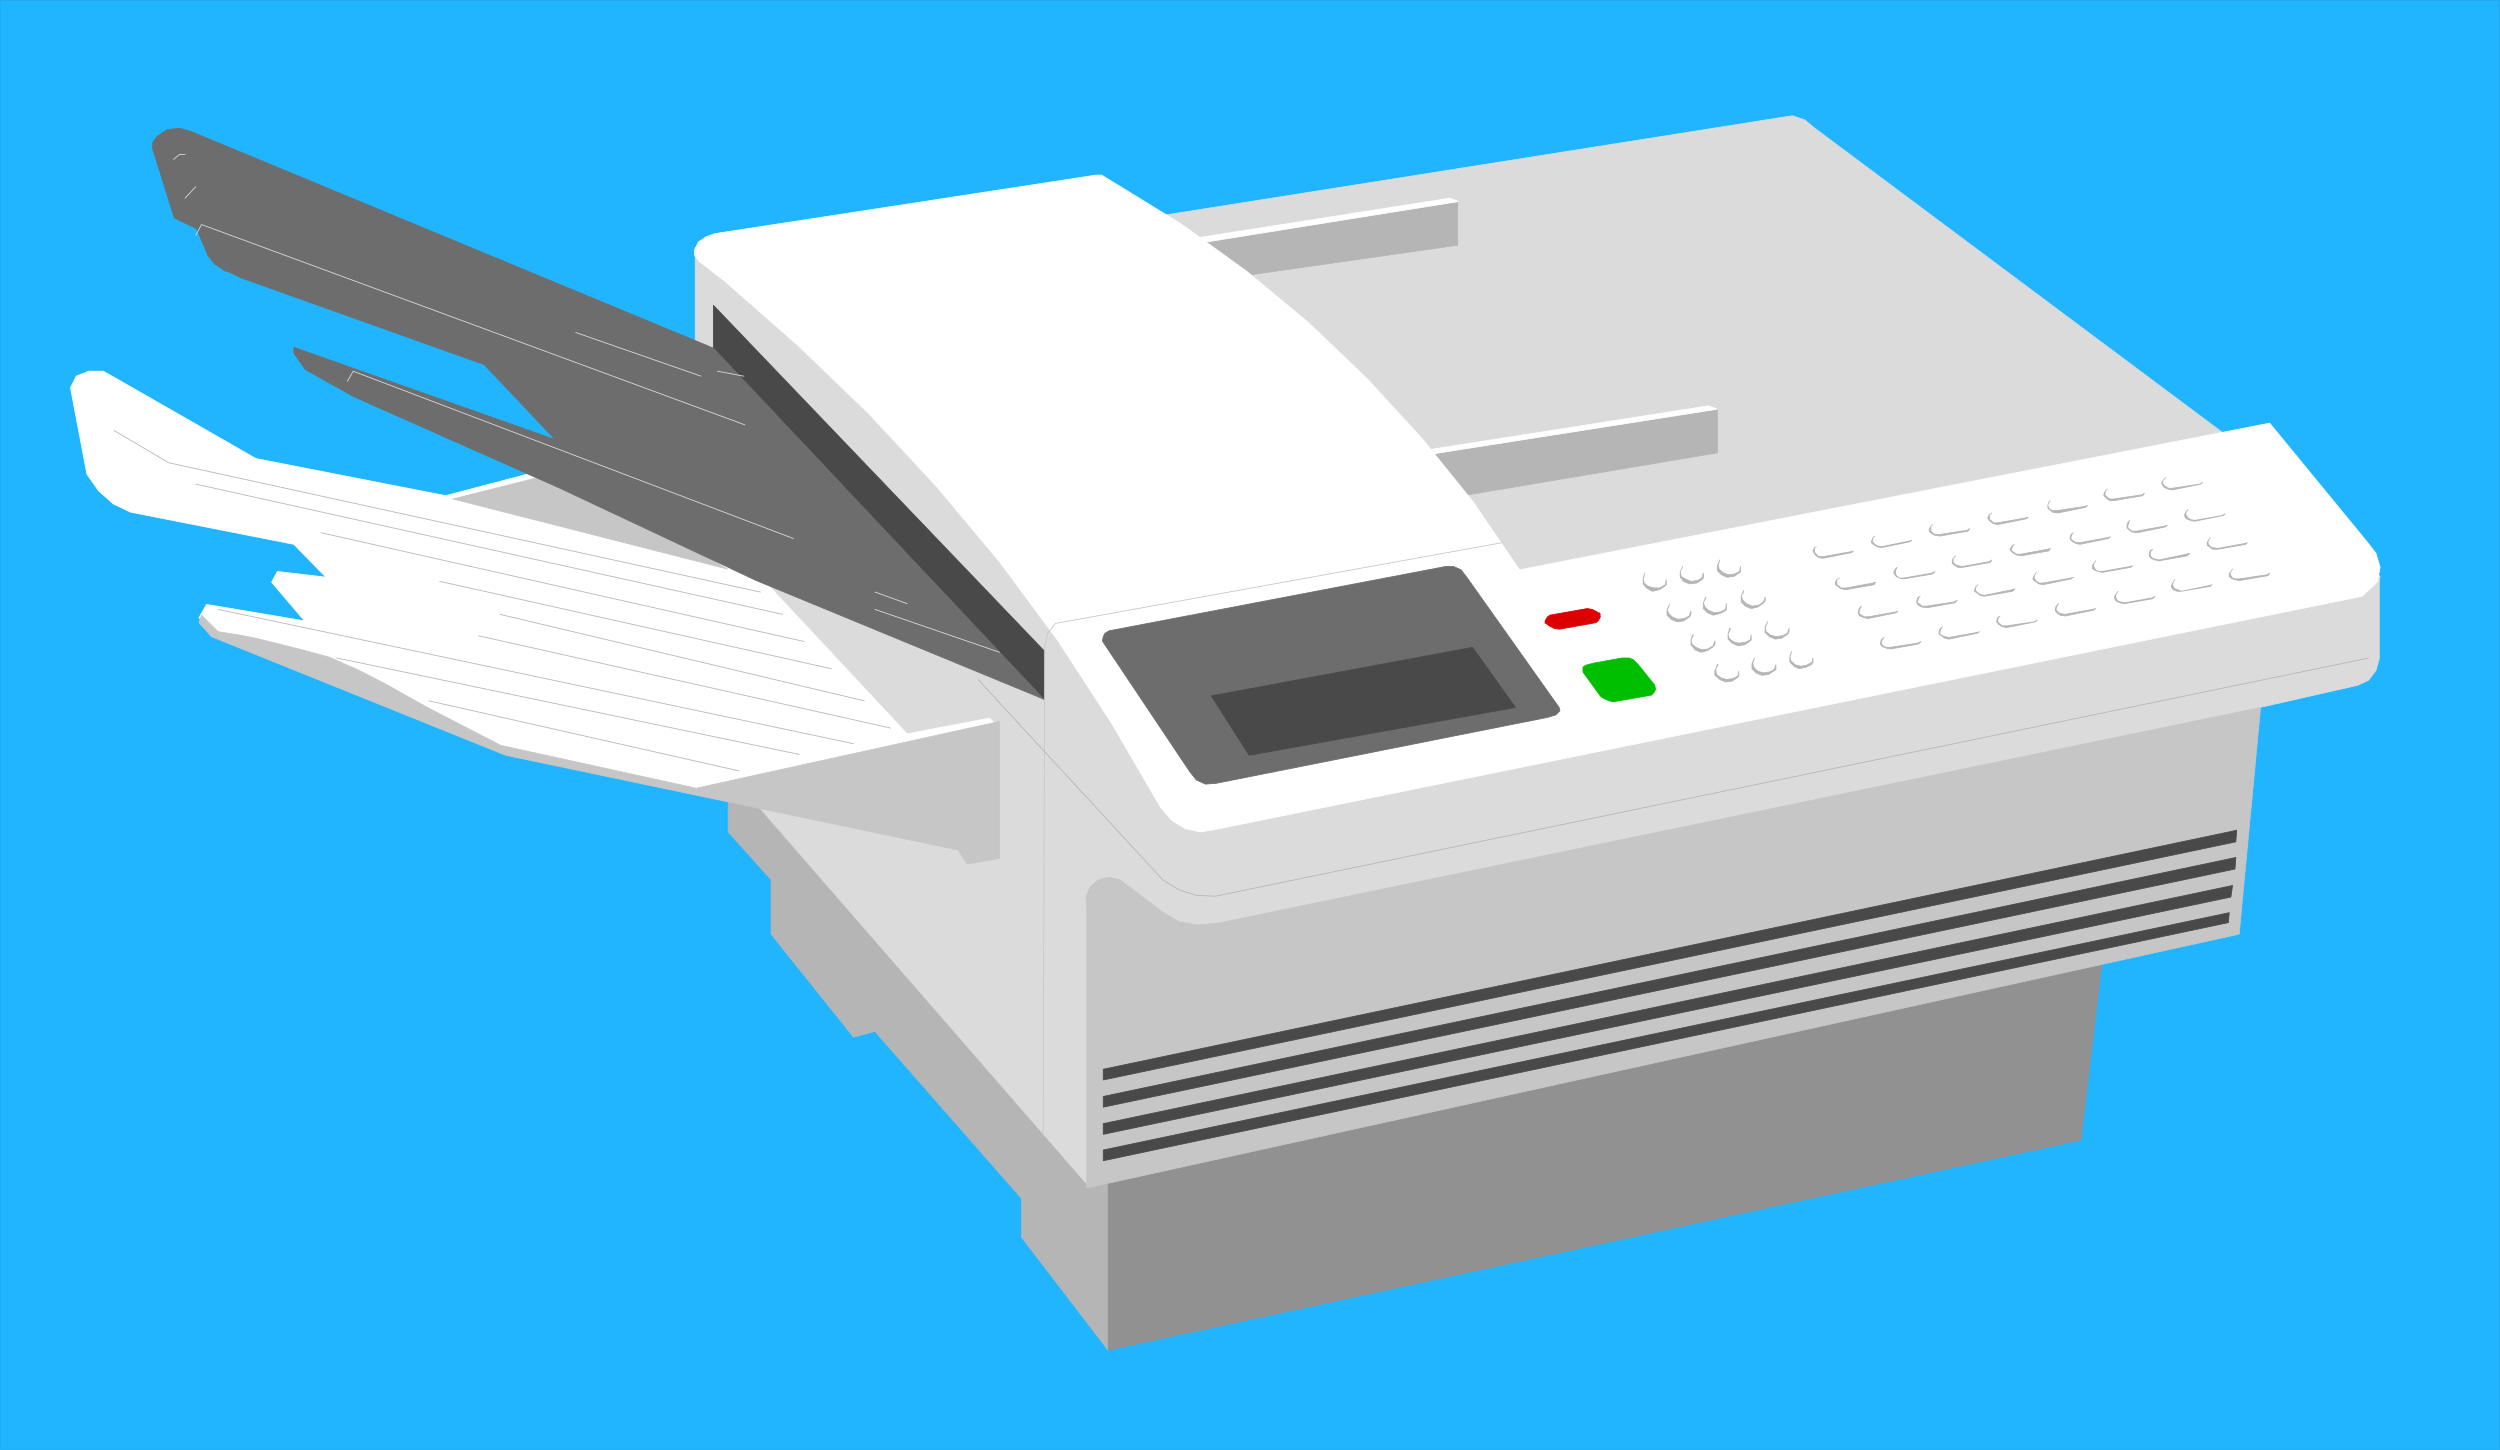 <?xml version="1.0" encoding="UTF-8" standalone="no"?>
<svg
   version="1.0"
   width="129.681mm"
   height="75.234mm"
   id="svg147"
   sodipodi:docname="Copier 05.wmf"
   xmlns:inkscape="http://www.inkscape.org/namespaces/inkscape"
   xmlns:sodipodi="http://sodipodi.sourceforge.net/DTD/sodipodi-0.dtd"
   xmlns="http://www.w3.org/2000/svg"
   xmlns:svg="http://www.w3.org/2000/svg">
  <rect width="100%" height="100%" fill="#333333" stroke="none"/>
  <sodipodi:namedview
     id="namedview147"
     pagecolor="#ffffff"
     bordercolor="#000000"
     borderopacity="0.25"
     inkscape:showpageshadow="2"
     inkscape:pageopacity="0.0"
     inkscape:pagecheckerboard="0"
     inkscape:deskcolor="#d1d1d1"
     inkscape:document-units="mm" />
  <defs
     id="defs1">
    <pattern
       id="WMFhbasepattern"
       patternUnits="userSpaceOnUse"
       width="6"
       height="6"
       x="0"
       y="0" />
  </defs>
  <path
     style="fill:#21b5ff;fill-opacity:1;fill-rule:evenodd;stroke:none"
     d="M 0.081,284.269 V 0.081 H 490.051 V 284.269 H 0.081 Z"
     id="path1" />
  <path
     style="fill:none;stroke:#21b5ff;stroke-width:0.162px;stroke-linecap:round;stroke-linejoin:round;stroke-miterlimit:4;stroke-dasharray:none;stroke-opacity:1"
     d="M 0.081,284.269 V 0.081 H 490.051 V 284.269 H 0.081 v 0"
     id="path2" />
  <path
     style="fill:#b5b5b5;fill-opacity:1;fill-rule:evenodd;stroke:none"
     d="m 217.271,230.954 v 33.767 l -16.968,-22.134 v -7.593 l -28.765,-32.797 -4.202,1.131 -16.16,-20.195 v -10.663 l -8.403,-9.371 V 150.334 l 74.498,80.62 z"
     id="path3" />
  <path
     style="fill:none;stroke:#b5b5b5;stroke-width:0.162px;stroke-linecap:round;stroke-linejoin:round;stroke-miterlimit:4;stroke-dasharray:none;stroke-opacity:1"
     d="m 217.271,230.954 v 33.767 l -16.968,-22.134 v -7.593 l -28.765,-32.797 -4.202,1.131 -16.16,-20.195 v -10.663 l -8.403,-9.371 V 150.334 l 74.498,80.62 v 0"
     id="path4" />
  <path
     style="fill:#dbdbdb;fill-opacity:1;fill-rule:evenodd;stroke:none"
     d="M 136.309,48.55 V 143.871 l 76.598,88.052 230.118,-93.222 19.23,-4.362 2.101,-0.969 1.454,-1.939 0.646,-2.262 v -15.025 l 0.162,-1.131 L 436.724,85.547 355.762,25.123 l -1.939,-1.616 -2.424,-0.808 -2.101,0.323 -120.392,19.064 z"
     id="path5" />
  <path
     style="fill:none;stroke:#dbdbdb;stroke-width:0.162px;stroke-linecap:round;stroke-linejoin:round;stroke-miterlimit:4;stroke-dasharray:none;stroke-opacity:1"
     d="M 136.309,48.55 V 143.871 l 76.598,88.052 230.118,-93.222 19.23,-4.362 2.101,-0.969 1.454,-1.939 0.646,-2.262 v -15.025 l 0.162,-1.131 L 436.724,85.547 355.762,25.123 l -1.939,-1.616 -2.424,-0.808 -2.101,0.323 -120.392,19.064 -92.597,6.463 v 0"
     id="path6" />
  <path
     style="fill:#b5b5b5;fill-opacity:1;fill-rule:evenodd;stroke:none"
     d="m 234.239,47.257 51.55,-7.593 v 8.401 l -41.854,5.978 -9.534,-6.786 v 0 z"
     id="path7" />
  <path
     style="fill:none;stroke:#b5b5b5;stroke-width:0.162px;stroke-linecap:round;stroke-linejoin:round;stroke-miterlimit:4;stroke-dasharray:none;stroke-opacity:1"
     d="m 234.239,47.257 51.55,-7.593 v 8.401 l -41.854,5.978 -9.534,-6.786 v 0"
     id="path8" />
  <path
     style="fill:#b5b5b5;fill-opacity:1;fill-rule:evenodd;stroke:none"
     d="m 280.133,89.102 56.56,-8.886 v 8.563 l -49.934,8.401 -6.464,-7.917 v 0 z"
     id="path9" />
  <path
     style="fill:none;stroke:#b5b5b5;stroke-width:0.162px;stroke-linecap:round;stroke-linejoin:round;stroke-miterlimit:4;stroke-dasharray:none;stroke-opacity:1"
     d="m 280.133,89.102 56.56,-8.886 v 8.563 l -49.934,8.401 -6.464,-7.917 v 0"
     id="path10" />
  <path
     style="fill:#ffffff;fill-opacity:1;fill-rule:evenodd;stroke:none"
     d="m 280.133,89.102 56.56,-8.886 -1.778,-0.646 -55.59,8.724 0.97,0.969 v 0 z"
     id="path11" />
  <path
     style="fill:none;stroke:#ffffff;stroke-width:0.162px;stroke-linecap:round;stroke-linejoin:round;stroke-miterlimit:4;stroke-dasharray:none;stroke-opacity:1"
     d="m 280.133,89.102 56.56,-8.886 -1.778,-0.646 -55.59,8.724 0.97,0.969 v 0"
     id="path12" />
  <path
     style="fill:#ffffff;fill-opacity:1;fill-rule:evenodd;stroke:none"
     d="m 229.553,48.55 56.398,-9.048 -1.778,-0.646 -55.429,8.724 0.808,0.969 z"
     id="path13" />
  <path
     style="fill:none;stroke:#ffffff;stroke-width:0.162px;stroke-linecap:round;stroke-linejoin:round;stroke-miterlimit:4;stroke-dasharray:none;stroke-opacity:1"
     d="m 229.553,48.55 56.398,-9.048 -1.778,-0.646 -55.429,8.724 0.808,0.969 v 0"
     id="path14" />
  <path
     style="fill:#919191;fill-opacity:1;fill-rule:evenodd;stroke:none"
     d="m 217.271,230.954 194.889,-42.653 -4.202,35.221 -190.688,41.198 v -33.767 z"
     id="path15" />
  <path
     style="fill:none;stroke:#919191;stroke-width:0.162px;stroke-linecap:round;stroke-linejoin:round;stroke-miterlimit:4;stroke-dasharray:none;stroke-opacity:1"
     d="m 217.271,230.954 194.889,-42.653 -4.202,35.221 -190.688,41.198 v -33.767 0"
     id="path16" />
  <path
     style="fill:#c6c6c6;fill-opacity:1;fill-rule:evenodd;stroke:none"
     d="m 238.602,181.031 -3.878,0.323 -3.555,-0.646 -3.07,-1.777 -8.565,-6.463 -2.101,-0.485 -2.101,0.485 -1.616,1.454 -0.808,1.939 0.162,1.939 v 55.093 l 225.917,-49.761 4.202,-44.43 z"
     id="path17" />
  <path
     style="fill:none;stroke:#c6c6c6;stroke-width:0.162px;stroke-linecap:round;stroke-linejoin:round;stroke-miterlimit:4;stroke-dasharray:none;stroke-opacity:1"
     d="m 238.602,181.031 -3.878,0.323 -3.555,-0.646 -3.07,-1.777 -8.565,-6.463 -2.101,-0.485 -2.101,0.485 -1.616,1.454 -0.808,1.939 0.162,1.939 v 55.093 l 225.917,-49.761 4.202,-44.43 -204.585,42.329 v 0"
     id="path18" />
  <path
     style="fill:#494949;fill-opacity:1;fill-rule:evenodd;stroke:none"
     d="m 216.301,211.728 v -2.1 l 222.2,-46.853 -0.162,2.262 z"
     id="path19" />
  <path
     style="fill:none;stroke:#494949;stroke-width:0.162px;stroke-linecap:round;stroke-linejoin:round;stroke-miterlimit:4;stroke-dasharray:none;stroke-opacity:1"
     d="m 216.301,211.728 v -2.1 l 222.2,-46.853 -0.162,2.262 -222.038,46.692 v 0"
     id="path20" />
  <path
     style="fill:#494949;fill-opacity:1;fill-rule:evenodd;stroke:none"
     d="m 216.301,216.898 v -1.939 l 222.038,-46.853 -0.162,2.262 -221.877,46.692 v 0 z"
     id="path21" />
  <path
     style="fill:none;stroke:#494949;stroke-width:0.162px;stroke-linecap:round;stroke-linejoin:round;stroke-miterlimit:4;stroke-dasharray:none;stroke-opacity:1"
     d="m 216.301,216.898 v -1.939 l 222.038,-46.853 -0.162,2.262 -221.877,46.692 v 0"
     id="path22" />
  <path
     style="fill:#494949;fill-opacity:1;fill-rule:evenodd;stroke:none"
     d="m 216.301,222.391 v -2.1 l 221.392,-46.692 -0.323,2.262 z"
     id="path23" />
  <path
     style="fill:none;stroke:#494949;stroke-width:0.162px;stroke-linecap:round;stroke-linejoin:round;stroke-miterlimit:4;stroke-dasharray:none;stroke-opacity:1"
     d="m 216.301,222.391 v -2.1 l 221.392,-46.692 -0.323,2.262 -221.069,46.53 v 0"
     id="path24" />
  <path
     style="fill:#494949;fill-opacity:1;fill-rule:evenodd;stroke:none"
     d="m 216.301,227.561 v -2.1 l 220.745,-46.53 -0.162,1.939 z"
     id="path25" />
  <path
     style="fill:none;stroke:#494949;stroke-width:0.162px;stroke-linecap:round;stroke-linejoin:round;stroke-miterlimit:4;stroke-dasharray:none;stroke-opacity:1"
     d="m 216.301,227.561 v -2.1 l 220.745,-46.53 -0.162,1.939 -220.584,46.692 v 0"
     id="path26" />
  <path
     style="fill:#ffffff;fill-opacity:1;fill-rule:evenodd;stroke:none"
     d="M 103.343,92.979 87.345,97.18 50.177,89.91 20.281,72.784 H 17.372 l -2.424,0.969 -1.131,2.262 3.232,16.964 2.262,3.231 2.909,2.585 3.394,1.616 31.997,6.301 6.302,6.463 -9.534,-1.131 -1.131,2.1 6.464,7.593 -19.23,-3.231 -1.454,2.585 3.878,3.716 55.267,21.973 37.006,7.755 h 2.262 l 57.53,-12.763 -0.97,-0.969 -16.16,3.07 -29.734,-31.828 z"
     id="path27" />
  <path
     style="fill:none;stroke:#ffffff;stroke-width:0.162px;stroke-linecap:round;stroke-linejoin:round;stroke-miterlimit:4;stroke-dasharray:none;stroke-opacity:1"
     d="M 103.343,92.979 87.345,97.18 50.177,89.91 20.281,72.784 H 17.372 l -2.424,0.969 -1.131,2.262 3.232,16.964 2.262,3.231 2.909,2.585 3.394,1.616 31.997,6.301 6.302,6.463 -9.534,-1.131 -1.131,2.1 6.464,7.593 -19.23,-3.231 -1.454,2.585 3.878,3.716 55.267,21.973 37.006,7.755 h 2.262 l 57.53,-12.763 -0.97,-0.969 -16.16,3.07 -29.734,-31.828 -44.763,-19.064 v 0"
     id="path28" />
  <path
     style="fill:#494949;fill-opacity:1;fill-rule:evenodd;stroke:none"
     d="m 204.666,137.086 v -9.532 L 139.865,59.859 v 8.401 l 64.802,68.826 z"
     id="path29" />
  <path
     style="fill:none;stroke:#494949;stroke-width:0.162px;stroke-linecap:round;stroke-linejoin:round;stroke-miterlimit:4;stroke-dasharray:none;stroke-opacity:1"
     d="m 204.666,137.086 v -9.532 L 139.865,59.859 v 8.401 l 64.802,68.826 v 0"
     id="path30" />
  <path
     style="fill:#c6c6c6;fill-opacity:1;fill-rule:evenodd;stroke:none"
     d="M 108.676,92.818 88.799,97.826 142.612,111.559 108.676,92.818 Z"
     id="path31" />
  <path
     style="fill:none;stroke:#c6c6c6;stroke-width:0.162px;stroke-linecap:round;stroke-linejoin:round;stroke-miterlimit:4;stroke-dasharray:none;stroke-opacity:1"
     d="m 108.676,92.818 -19.877,5.008 53.813,13.733 -33.936,-18.741 v 0"
     id="path32" />
  <path
     style="fill:#c6c6c6;fill-opacity:1;fill-rule:evenodd;stroke:none"
     d="m 41.45,124.807 57.691,23.265 88.718,18.58 1.778,2.747 6.302,-1.131 v -26.819 l -59.469,13.087 -38.299,-8.401 -14.382,-7.432 -7.757,-4.362 -4.04,-2.1 -1.939,-0.969 -5.494,-2.423 -5.333,-1.454 -9.05,-2.262 -3.394,-0.646 -4.04,-0.646 -3.232,-3.231 -0.485,1.454 z"
     id="path33" />
  <path
     style="fill:none;stroke:#c6c6c6;stroke-width:0.162px;stroke-linecap:round;stroke-linejoin:round;stroke-miterlimit:4;stroke-dasharray:none;stroke-opacity:1"
     d="m 41.45,124.807 57.691,23.265 88.718,18.58 1.778,2.747 6.302,-1.131 v -26.819 l -59.469,13.087 -38.299,-8.401 -14.382,-7.432 -7.757,-4.362 -4.04,-2.1 -1.939,-0.969 -5.494,-2.423 -5.333,-1.454 -9.05,-2.262 -3.394,-0.646 -4.04,-0.646 -3.232,-3.231 -0.485,1.454 2.424,2.747 v 0"
     id="path34" />
  <path
     style="fill:#6d6d6d;fill-opacity:1;fill-rule:evenodd;stroke:none"
     d="M 46.945,54.366 94.94,71.491 108.837,86.194 57.61,68.099 v 1.131 l 2.262,3.231 9.534,5.332 40.4,17.933 38.461,18.095 56.398,23.265 L 139.865,68.26 37.41,25.769 35.148,25.123 l -2.424,0.323 -1.939,1.293 -0.808,1.131 -0.162,0.969 4.363,13.894 4.363,2.1 2.262,5.332 1.293,1.616 1.939,1.292 0.97,0.323 2.101,0.969 v 0 z"
     id="path35" />
  <path
     style="fill:none;stroke:#6d6d6d;stroke-width:0.162px;stroke-linecap:round;stroke-linejoin:round;stroke-miterlimit:4;stroke-dasharray:none;stroke-opacity:1"
     d="M 46.945,54.366 94.94,71.491 108.837,86.194 57.61,68.099 v 1.131 l 2.262,3.231 9.534,5.332 40.4,17.933 38.461,18.095 56.398,23.265 L 139.865,68.26 37.41,25.769 35.148,25.123 l -2.424,0.323 -1.939,1.293 -0.808,1.131 -0.162,0.969 4.363,13.894 4.363,2.1 2.262,5.332 1.293,1.616 1.939,1.292 0.97,0.323 2.101,0.969 v 0"
     id="path36" />
  <path
     style="fill:#ffffff;fill-opacity:1;fill-rule:evenodd;stroke:none"
     d="m 466.135,113.821 0.485,-2.585 -0.808,-2.747 -1.616,-2.1 L 444.965,82.962 297.909,111.721 288.86,98.472 278.84,86.032 268.013,74.238 256.54,63.252 244.258,53.073 231.492,43.864 218.079,35.625 215.978,34.332 h -1.131 l -74.659,11.471 -1.778,0.646 -1.454,0.969 -0.808,1.616 v 0.969 l 0.97,1.293 4.848,3.716 14.544,12.763 13.898,13.41 13.09,14.056 12.443,14.864 11.474,15.51 10.504,16.156 9.696,16.641 2.101,2.423 2.586,1.616 3.07,0.646 2.909,-0.485 224.785,-45.722 2.101,-1.939 1.131,-1.131 v 0 z"
     id="path37" />
  <path
     style="fill:none;stroke:#ffffff;stroke-width:0.162px;stroke-linecap:round;stroke-linejoin:round;stroke-miterlimit:4;stroke-dasharray:none;stroke-opacity:1"
     d="m 466.135,113.821 0.485,-2.585 -0.808,-2.747 -1.616,-2.1 L 444.965,82.962 297.909,111.721 288.86,98.472 278.84,86.032 268.013,74.238 256.54,63.252 244.258,53.073 231.492,43.864 218.079,35.625 215.978,34.332 h -1.131 l -74.659,11.471 -1.778,0.646 -1.454,0.969 -0.808,1.616 v 0.969 l 0.97,1.293 4.848,3.716 14.544,12.763 13.898,13.41 13.09,14.056 12.443,14.864 11.474,15.51 10.504,16.156 9.696,16.641 2.101,2.423 2.586,1.616 3.07,0.646 2.909,-0.485 224.785,-45.722 2.101,-1.939 1.131,-1.131 v 0"
     id="path38" />
  <path
     style="fill:#6d6d6d;fill-opacity:1;fill-rule:evenodd;stroke:none"
     d="m 217.433,123.676 -0.808,0.485 -0.323,0.646 -0.162,0.808 0.162,0.323 16.968,25.365 1.293,1.616 1.778,0.808 2.101,-0.162 64.963,-12.925 1.616,-0.485 0.485,-0.485 0.323,-0.323 -0.162,-0.646 -18.099,-25.527 -1.131,-1.454 -1.454,-0.646 h -1.616 z"
     id="path39" />
  <path
     style="fill:none;stroke:#6d6d6d;stroke-width:0.162px;stroke-linecap:round;stroke-linejoin:round;stroke-miterlimit:4;stroke-dasharray:none;stroke-opacity:1"
     d="m 217.433,123.676 -0.808,0.485 -0.323,0.646 -0.162,0.808 0.162,0.323 16.968,25.365 1.293,1.616 1.778,0.808 2.101,-0.162 64.963,-12.925 1.616,-0.485 0.485,-0.485 0.323,-0.323 -0.162,-0.646 -18.099,-25.527 -1.131,-1.454 -1.454,-0.646 h -1.616 l -65.933,12.602 v 0"
     id="path40" />
  <path
     style="fill:#494949;fill-opacity:1;fill-rule:evenodd;stroke:none"
     d="m 237.471,136.44 7.434,11.633 52.197,-9.371 -8.403,-11.794 z"
     id="path41" />
  <path
     style="fill:none;stroke:#494949;stroke-width:0.162px;stroke-linecap:round;stroke-linejoin:round;stroke-miterlimit:4;stroke-dasharray:none;stroke-opacity:1"
     d="m 237.471,136.44 7.434,11.633 52.197,-9.371 -8.403,-11.794 -51.227,9.532 v 0"
     id="path42" />
  <path
     style="fill:none;stroke:#c6c6c6;stroke-width:0.162px;stroke-linecap:round;stroke-linejoin:round;stroke-miterlimit:4;stroke-dasharray:none;stroke-opacity:1"
     d="m 294.516,106.389 -87.587,15.833 -1.454,1.777 -0.646,2.423 -0.323,95.807"
     id="path43" />
  <path
     style="fill:#b5b5b5;fill-opacity:1;fill-rule:evenodd;stroke:none"
     d="m 351.237,127.715 -0.323,0.969 0.162,0.808 0.808,0.808 1.131,0.323 1.131,-0.162 1.131,-0.646 0.162,-0.808 v 0.485 0.323 l -0.323,0.485 -0.97,0.485 -1.454,0.323 -0.97,-0.485 -0.808,-0.808 v -0.969 z"
     id="path44" />
  <path
     style="fill:none;stroke:#b5b5b5;stroke-width:0.162px;stroke-linecap:round;stroke-linejoin:round;stroke-miterlimit:4;stroke-dasharray:none;stroke-opacity:1"
     d="m 351.237,127.715 -0.323,0.969 0.162,0.808 0.808,0.808 1.131,0.323 1.131,-0.162 1.131,-0.646 0.162,-0.808 v 0.485 0.323 l -0.323,0.485 -0.97,0.485 -1.454,0.323 -0.97,-0.485 -0.808,-0.808 v -0.969 l 0.323,-1.131 v 0"
     id="path45" />
  <path
     style="fill:#b5b5b5;fill-opacity:1;fill-rule:evenodd;stroke:none"
     d="m 343.965,129.008 -0.323,0.969 0.162,0.808 0.808,0.808 1.131,0.323 1.131,-0.162 0.97,-0.485 0.323,-0.969 v 0.485 0.485 l -0.485,0.323 -0.97,0.646 -1.293,0.162 -1.131,-0.485 -0.808,-0.808 v -0.969 z"
     id="path46" />
  <path
     style="fill:none;stroke:#b5b5b5;stroke-width:0.162px;stroke-linecap:round;stroke-linejoin:round;stroke-miterlimit:4;stroke-dasharray:none;stroke-opacity:1"
     d="m 343.965,129.008 -0.323,0.969 0.162,0.808 0.808,0.808 1.131,0.323 1.131,-0.162 0.97,-0.485 0.323,-0.969 v 0.485 0.485 l -0.485,0.323 -0.97,0.646 -1.293,0.162 -1.131,-0.485 -0.808,-0.808 v -0.969 l 0.485,-1.131 v 0"
     id="path47" />
  <path
     style="fill:#b5b5b5;fill-opacity:1;fill-rule:evenodd;stroke:none"
     d="m 336.693,130.3 -0.323,0.969 0.162,0.969 0.808,0.646 1.131,0.323 1.293,-0.162 0.97,-0.485 0.162,-0.969 v 0.485 0.485 l -0.323,0.323 -0.97,0.646 -1.293,0.162 -1.131,-0.485 -0.97,-0.808 v -0.969 l 0.646,-1.131 v 0 z"
     id="path48" />
  <path
     style="fill:none;stroke:#b5b5b5;stroke-width:0.162px;stroke-linecap:round;stroke-linejoin:round;stroke-miterlimit:4;stroke-dasharray:none;stroke-opacity:1"
     d="m 336.693,130.3 -0.323,0.969 0.162,0.969 0.808,0.646 1.131,0.323 1.293,-0.162 0.97,-0.485 0.162,-0.969 v 0.485 0.485 l -0.323,0.323 -0.97,0.646 -1.293,0.162 -1.131,-0.485 -0.97,-0.808 v -0.969 l 0.646,-1.131 v 0"
     id="path49" />
  <path
     style="fill:#b5b5b5;fill-opacity:1;fill-rule:evenodd;stroke:none"
     d="m 346.551,121.899 -0.485,0.969 0.162,0.969 0.808,0.646 1.131,0.323 1.293,-0.162 0.97,-0.485 0.323,-0.969 v 0.485 l -0.162,0.485 -0.323,0.323 -0.97,0.646 -1.293,0.162 -1.131,-0.485 -0.808,-0.808 v -0.969 z"
     id="path50" />
  <path
     style="fill:none;stroke:#b5b5b5;stroke-width:0.162px;stroke-linecap:round;stroke-linejoin:round;stroke-miterlimit:4;stroke-dasharray:none;stroke-opacity:1"
     d="m 346.551,121.899 -0.485,0.969 0.162,0.969 0.808,0.646 1.131,0.323 1.293,-0.162 0.97,-0.485 0.323,-0.969 v 0.485 l -0.162,0.485 -0.323,0.323 -0.97,0.646 -1.293,0.162 -1.131,-0.485 -0.808,-0.808 v -0.969 l 0.485,-1.131 v 0"
     id="path51" />
  <path
     style="fill:#b5b5b5;fill-opacity:1;fill-rule:evenodd;stroke:none"
     d="m 339.117,123.191 -0.323,1.131 0.162,0.808 0.808,0.646 1.131,0.323 1.293,-0.162 0.97,-0.485 0.162,-0.969 v 0.485 0.485 l -0.323,0.323 -0.97,0.646 -1.293,0.162 -1.131,-0.485 -0.808,-0.808 v -0.969 l 0.485,-1.131 v 0 z"
     id="path52" />
  <path
     style="fill:none;stroke:#b5b5b5;stroke-width:0.162px;stroke-linecap:round;stroke-linejoin:round;stroke-miterlimit:4;stroke-dasharray:none;stroke-opacity:1"
     d="m 339.117,123.191 -0.323,1.131 0.162,0.808 0.808,0.646 1.131,0.323 1.293,-0.162 0.97,-0.485 0.162,-0.969 v 0.485 0.485 l -0.323,0.323 -0.97,0.646 -1.293,0.162 -1.131,-0.485 -0.808,-0.808 v -0.969 l 0.485,-1.131 v 0"
     id="path53" />
  <path
     style="fill:#b5b5b5;fill-opacity:1;fill-rule:evenodd;stroke:none"
     d="m 331.845,124.484 -0.323,0.969 0.162,0.808 0.808,0.646 1.131,0.485 1.293,-0.162 0.97,-0.646 0.323,-0.969 v 0.646 l -0.162,0.323 -0.323,0.323 -0.97,0.646 -1.293,0.323 -1.131,-0.485 -0.808,-0.969 v -0.969 l 0.485,-0.969 v 0 z"
     id="path54" />
  <path
     style="fill:none;stroke:#b5b5b5;stroke-width:0.162px;stroke-linecap:round;stroke-linejoin:round;stroke-miterlimit:4;stroke-dasharray:none;stroke-opacity:1"
     d="m 331.845,124.484 -0.323,0.969 0.162,0.808 0.808,0.646 1.131,0.485 1.293,-0.162 0.97,-0.646 0.323,-0.969 v 0.646 l -0.162,0.323 -0.323,0.323 -0.97,0.646 -1.293,0.323 -1.131,-0.485 -0.808,-0.969 v -0.969 l 0.485,-0.969 v 0"
     id="path55" />
  <path
     style="fill:#b5b5b5;fill-opacity:1;fill-rule:evenodd;stroke:none"
     d="m 341.864,115.76 -0.485,1.131 0.323,0.808 0.646,0.646 1.131,0.485 1.293,-0.162 0.97,-0.646 0.323,-0.969 v 0.646 l -0.162,0.323 -0.323,0.323 -0.97,0.646 -1.293,0.323 -1.131,-0.485 -0.808,-0.808 v -1.131 l 0.485,-0.969 v 0 z"
     id="path56" />
  <path
     style="fill:none;stroke:#b5b5b5;stroke-width:0.162px;stroke-linecap:round;stroke-linejoin:round;stroke-miterlimit:4;stroke-dasharray:none;stroke-opacity:1"
     d="m 341.864,115.76 -0.485,1.131 0.323,0.808 0.646,0.646 1.131,0.485 1.293,-0.162 0.97,-0.646 0.323,-0.969 v 0.646 l -0.162,0.323 -0.323,0.323 -0.97,0.646 -1.293,0.323 -1.131,-0.485 -0.808,-0.808 v -1.131 l 0.485,-0.969 v 0"
     id="path57" />
  <path
     style="fill:#b5b5b5;fill-opacity:1;fill-rule:evenodd;stroke:none"
     d="m 334.431,117.052 -0.485,1.131 0.323,0.808 0.646,0.646 1.131,0.485 1.293,-0.162 0.97,-0.485 0.162,-1.131 v 0.646 0.485 l -0.323,0.323 -0.97,0.485 -1.293,0.323 -1.131,-0.485 -0.808,-0.808 v -1.131 l 0.485,-0.969 v 0 z"
     id="path58" />
  <path
     style="fill:none;stroke:#b5b5b5;stroke-width:0.162px;stroke-linecap:round;stroke-linejoin:round;stroke-miterlimit:4;stroke-dasharray:none;stroke-opacity:1"
     d="m 334.431,117.052 -0.485,1.131 0.323,0.808 0.646,0.646 1.131,0.485 1.293,-0.162 0.97,-0.485 0.162,-1.131 v 0.646 0.485 l -0.323,0.323 -0.97,0.485 -1.293,0.323 -1.131,-0.485 -0.808,-0.808 v -1.131 l 0.485,-0.969 v 0"
     id="path59" />
  <path
     style="fill:#b5b5b5;fill-opacity:1;fill-rule:evenodd;stroke:none"
     d="m 327.32,118.506 -0.485,0.969 0.323,0.808 0.646,0.646 1.131,0.485 1.293,-0.162 0.97,-0.485 0.323,-0.969 v 0.485 l -0.162,0.485 -0.323,0.323 -0.97,0.646 -1.293,0.162 -1.131,-0.485 -0.808,-0.808 v -0.969 l 0.485,-1.131 z"
     id="path60" />
  <path
     style="fill:none;stroke:#b5b5b5;stroke-width:0.162px;stroke-linecap:round;stroke-linejoin:round;stroke-miterlimit:4;stroke-dasharray:none;stroke-opacity:1"
     d="m 327.32,118.506 -0.485,0.969 0.323,0.808 0.646,0.646 1.131,0.485 1.293,-0.162 0.97,-0.485 0.323,-0.969 v 0.485 l -0.162,0.485 -0.323,0.323 -0.97,0.646 -1.293,0.162 -1.131,-0.485 -0.808,-0.808 v -0.969 l 0.485,-1.131 v 0"
     id="path61" />
  <path
     style="fill:#b5b5b5;fill-opacity:1;fill-rule:evenodd;stroke:none"
     d="m 337.178,109.782 -0.323,0.969 0.162,0.808 0.646,0.646 1.131,0.485 1.293,-0.162 0.97,-0.485 0.162,-0.969 v 0.485 0.485 l -0.323,0.323 -0.97,0.646 -1.293,0.162 -1.131,-0.485 -0.808,-0.808 v -0.969 l 0.485,-1.131 z"
     id="path62" />
  <path
     style="fill:none;stroke:#b5b5b5;stroke-width:0.162px;stroke-linecap:round;stroke-linejoin:round;stroke-miterlimit:4;stroke-dasharray:none;stroke-opacity:1"
     d="m 337.178,109.782 -0.323,0.969 0.162,0.808 0.646,0.646 1.131,0.485 1.293,-0.162 0.97,-0.485 0.162,-0.969 v 0.485 0.485 l -0.323,0.323 -0.97,0.646 -1.293,0.162 -1.131,-0.485 -0.808,-0.808 v -0.969 l 0.485,-1.131 v 0"
     id="path63" />
  <path
     style="fill:#b5b5b5;fill-opacity:1;fill-rule:evenodd;stroke:none"
     d="m 329.906,111.074 -0.485,0.969 0.162,0.969 0.808,0.485 1.131,0.485 1.293,-0.162 0.808,-0.485 0.323,-0.969 v 0.485 0.485 l -0.323,0.323 -0.97,0.646 -1.454,0.162 -1.131,-0.485 -0.646,-0.808 v -1.131 l 0.485,-0.969 z"
     id="path64" />
  <path
     style="fill:none;stroke:#b5b5b5;stroke-width:0.162px;stroke-linecap:round;stroke-linejoin:round;stroke-miterlimit:4;stroke-dasharray:none;stroke-opacity:1"
     d="m 329.906,111.074 -0.485,0.969 0.162,0.969 0.808,0.485 1.131,0.485 1.293,-0.162 0.808,-0.485 0.323,-0.969 v 0.485 0.485 l -0.323,0.323 -0.97,0.646 -1.454,0.162 -1.131,-0.485 -0.646,-0.808 v -1.131 l 0.485,-0.969 v 0"
     id="path65" />
  <path
     style="fill:#b5b5b5;fill-opacity:1;fill-rule:evenodd;stroke:none"
     d="m 322.472,112.367 -0.323,0.969 0.162,0.969 0.808,0.646 1.131,0.323 h 1.131 l 1.131,-0.646 0.162,-0.969 v 0.485 0.485 l -0.323,0.323 -0.97,0.646 -1.454,0.323 -1.131,-0.646 -0.646,-0.808 v -0.969 l 0.323,-1.131 z"
     id="path66" />
  <path
     style="fill:none;stroke:#b5b5b5;stroke-width:0.162px;stroke-linecap:round;stroke-linejoin:round;stroke-miterlimit:4;stroke-dasharray:none;stroke-opacity:1"
     d="m 322.472,112.367 -0.323,0.969 0.162,0.969 0.808,0.646 1.131,0.323 h 1.131 l 1.131,-0.646 0.162,-0.969 v 0.485 0.485 l -0.323,0.323 -0.97,0.646 -1.454,0.323 -1.131,-0.646 -0.646,-0.808 v -0.969 l 0.323,-1.131 v 0"
     id="path67" />
  <path
     style="fill:#00bf00;fill-opacity:1;fill-rule:evenodd;stroke:none"
     d="m 311.322,130.3 -0.485,0.162 -0.485,0.323 v 0.485 0.485 l 3.394,4.685 0.646,0.485 1.131,0.485 0.808,0.162 7.434,-1.292 0.485,-0.485 0.323,-0.646 -0.162,-0.808 -3.232,-4.039 -0.97,-0.969 -0.808,-0.323 h -1.454 l -5.333,0.969 -1.293,0.323 z"
     id="path68" />
  <path
     style="fill:none;stroke:#00bf00;stroke-width:0.162px;stroke-linecap:round;stroke-linejoin:round;stroke-miterlimit:4;stroke-dasharray:none;stroke-opacity:1"
     d="m 311.322,130.3 -0.485,0.162 -0.485,0.323 v 0.485 0.485 l 3.394,4.685 0.646,0.485 1.131,0.485 0.808,0.162 7.434,-1.292 0.485,-0.485 0.323,-0.646 -0.162,-0.808 -3.232,-4.039 -0.97,-0.969 -0.808,-0.323 h -1.454 l -5.333,0.969 -1.293,0.323 v 0"
     id="path69" />
  <path
     style="fill:#dd0000;fill-opacity:1;fill-rule:evenodd;stroke:none"
     d="m 302.919,122.061 0.808,0.646 0.97,0.485 0.97,0.162 7.272,-1.292 0.485,-0.485 0.323,-0.646 -0.162,-0.808 0.162,0.323 -0.646,-0.485 -0.97,-0.485 -0.97,-0.162 -7.272,1.293 -0.485,0.323 -0.485,0.808 v 0.485 0 z"
     id="path70" />
  <path
     style="fill:none;stroke:#dd0000;stroke-width:0.162px;stroke-linecap:round;stroke-linejoin:round;stroke-miterlimit:4;stroke-dasharray:none;stroke-opacity:1"
     d="m 302.919,122.061 0.808,0.646 0.97,0.485 0.97,0.162 7.272,-1.292 0.485,-0.485 0.323,-0.646 -0.162,-0.808 0.162,0.323 -0.646,-0.485 -0.97,-0.485 -0.97,-0.162 -7.272,1.293 -0.485,0.323 -0.485,0.808 v 0.485 0"
     id="path71" />
  <path
     style="fill:none;stroke:#b5b5b5;stroke-width:0.162px;stroke-linecap:round;stroke-linejoin:round;stroke-miterlimit:4;stroke-dasharray:none;stroke-opacity:1"
     d="m 464.357,129.008 -226.078,46.692 -3.717,-0.162 -3.555,-1.131 -3.07,-1.939 -36.198,-39.26"
     id="path72" />
  <path
     style="fill:none;stroke:#dbdbdb;stroke-width:0.162px;stroke-linecap:round;stroke-linejoin:round;stroke-miterlimit:4;stroke-dasharray:none;stroke-opacity:1"
     d="M 38.38,46.126 39.511,44.026 146.005,83.286"
     id="path73" />
  <path
     style="fill:none;stroke:#dbdbdb;stroke-width:0.162px;stroke-linecap:round;stroke-linejoin:round;stroke-miterlimit:4;stroke-dasharray:none;stroke-opacity:1"
     d="m 68.114,74.723 1.131,-1.939 86.294,32.797"
     id="path74" />
  <path
     style="fill:none;stroke:#dbdbdb;stroke-width:0.162px;stroke-linecap:round;stroke-linejoin:round;stroke-miterlimit:4;stroke-dasharray:none;stroke-opacity:1"
     d="m 171.538,119.476 24.402,8.401"
     id="path75" />
  <path
     style="fill:none;stroke:#dbdbdb;stroke-width:0.162px;stroke-linecap:round;stroke-linejoin:round;stroke-miterlimit:4;stroke-dasharray:none;stroke-opacity:1"
     d="m 171.538,116.083 6.302,2.262"
     id="path76" />
  <path
     style="fill:none;stroke:#dbdbdb;stroke-width:0.162px;stroke-linecap:round;stroke-linejoin:round;stroke-miterlimit:4;stroke-dasharray:none;stroke-opacity:1"
     d="m 112.877,65.191 24.563,8.563"
     id="path77" />
  <path
     style="fill:none;stroke:#dbdbdb;stroke-width:0.162px;stroke-linecap:round;stroke-linejoin:round;stroke-miterlimit:4;stroke-dasharray:none;stroke-opacity:1"
     d="m 36.279,38.856 2.101,-2.262"
     id="path78" />
  <path
     style="fill:none;stroke:#dbdbdb;stroke-width:0.162px;stroke-linecap:round;stroke-linejoin:round;stroke-miterlimit:4;stroke-dasharray:none;stroke-opacity:1"
     d="m 34.017,31.262 1.131,-0.969 h 1.131"
     id="path79" />
  <path
     style="fill:none;stroke:#dbdbdb;stroke-width:0.162px;stroke-linecap:round;stroke-linejoin:round;stroke-miterlimit:4;stroke-dasharray:none;stroke-opacity:1"
     d="m 145.844,73.753 -5.171,-0.969"
     id="path80" />
  <path
     style="fill:none;stroke:#b5b5b5;stroke-width:0.162px;stroke-linecap:round;stroke-linejoin:round;stroke-miterlimit:4;stroke-dasharray:none;stroke-opacity:1"
     d="M 144.874,151.142 84.113,137.409"
     id="path81" />
  <path
     style="fill:none;stroke:#b5b5b5;stroke-width:0.162px;stroke-linecap:round;stroke-linejoin:round;stroke-miterlimit:4;stroke-dasharray:none;stroke-opacity:1"
     d="M 156.671,147.911 66.014,129.008"
     id="path82" />
  <path
     style="fill:none;stroke:#b5b5b5;stroke-width:0.162px;stroke-linecap:round;stroke-linejoin:round;stroke-miterlimit:4;stroke-dasharray:none;stroke-opacity:1"
     d="M 167.337,145.81 42.743,119.476"
     id="path83" />
  <path
     style="fill:none;stroke:#b5b5b5;stroke-width:0.162px;stroke-linecap:round;stroke-linejoin:round;stroke-miterlimit:4;stroke-dasharray:none;stroke-opacity:1"
     d="M 174.609,142.741 93.809,124.646"
     id="path84" />
  <path
     style="fill:none;stroke:#b5b5b5;stroke-width:0.162px;stroke-linecap:round;stroke-linejoin:round;stroke-miterlimit:4;stroke-dasharray:none;stroke-opacity:1"
     d="M 169.437,137.409 98.01,120.445"
     id="path85" />
  <path
     style="fill:none;stroke:#b5b5b5;stroke-width:0.162px;stroke-linecap:round;stroke-linejoin:round;stroke-miterlimit:4;stroke-dasharray:none;stroke-opacity:1"
     d="M 162.973,131.108 86.214,113.982"
     id="path86" />
  <path
     style="fill:none;stroke:#b5b5b5;stroke-width:0.162px;stroke-linecap:round;stroke-linejoin:round;stroke-miterlimit:4;stroke-dasharray:none;stroke-opacity:1"
     d="M 157.641,125.776 62.943,104.45"
     id="path87" />
  <path
     style="fill:none;stroke:#b5b5b5;stroke-width:0.162px;stroke-linecap:round;stroke-linejoin:round;stroke-miterlimit:4;stroke-dasharray:none;stroke-opacity:1"
     d="M 153.439,120.445 38.38,94.918"
     id="path88" />
  <path
     style="fill:none;stroke:#b5b5b5;stroke-width:0.162px;stroke-linecap:round;stroke-linejoin:round;stroke-miterlimit:4;stroke-dasharray:none;stroke-opacity:1"
     d="M 149.076,116.083 33.047,90.717 22.382,84.416"
     id="path89" />
  <path
     style="fill:#dd0000;fill-opacity:1;fill-rule:evenodd;stroke:none"
     d="m 304.212,121.899 0.646,0.485 0.646,0.485 0.808,0.162 5.494,-1.131 0.323,-0.323 0.323,-0.646 v -0.323 l -0.485,-0.485 -0.808,-0.323 -0.808,-0.162 -5.333,1.131 -0.485,0.323 -0.323,0.646 v 0.323 0 z"
     id="path90" />
  <path
     style="fill:none;stroke:#dd0000;stroke-width:0.162px;stroke-linecap:round;stroke-linejoin:round;stroke-miterlimit:4;stroke-dasharray:none;stroke-opacity:1"
     d="m 304.212,121.899 0.646,0.485 0.646,0.485 0.808,0.162 5.494,-1.131 0.323,-0.323 0.323,-0.646 v -0.323 l -0.485,-0.485 -0.808,-0.323 -0.808,-0.162 -5.333,1.131 -0.485,0.323 -0.323,0.646 v 0.323 0"
     id="path91" />
  <path
     style="fill:#b5b5b5;fill-opacity:1;fill-rule:evenodd;stroke:none"
     d="m 437.047,113.013 0.323,0.323 0.808,0.323 0.808,0.162 5.656,-0.969 0.323,-0.485 -0.485,0.323 -5.494,0.808 h -0.808 l -0.485,-0.162 -0.323,-0.485 -0.162,-0.323 0.162,-0.485 0.323,-0.485 -0.323,0.485 -0.323,0.485 v 0.485 z"
     id="path92" />
  <path
     style="fill:none;stroke:#b5b5b5;stroke-width:0.162px;stroke-linecap:round;stroke-linejoin:round;stroke-miterlimit:4;stroke-dasharray:none;stroke-opacity:1"
     d="m 437.047,113.013 0.323,0.323 0.808,0.323 0.808,0.162 5.656,-0.969 0.323,-0.485 -0.485,0.323 -5.494,0.808 h -0.808 l -0.485,-0.162 -0.323,-0.485 -0.162,-0.323 0.162,-0.485 0.323,-0.485 -0.323,0.485 -0.323,0.485 v 0.485 0"
     id="path93" />
  <path
     style="fill:#b5b5b5;fill-opacity:1;fill-rule:evenodd;stroke:none"
     d="m 432.684,106.874 0.485,0.323 0.646,0.485 h 0.97 l 5.494,-0.969 0.323,-0.323 -0.485,0.162 -5.333,0.969 -0.97,-0.162 -0.485,-0.162 -0.323,-0.485 -0.162,-0.323 0.162,-0.485 0.323,-0.485 -0.323,0.485 -0.323,0.485 0.162,0.485 v 0 z"
     id="path94" />
  <path
     style="fill:none;stroke:#b5b5b5;stroke-width:0.162px;stroke-linecap:round;stroke-linejoin:round;stroke-miterlimit:4;stroke-dasharray:none;stroke-opacity:1"
     d="m 432.684,106.874 0.485,0.323 0.646,0.485 h 0.97 l 5.494,-0.969 0.323,-0.323 -0.485,0.162 -5.333,0.969 -0.97,-0.162 -0.485,-0.162 -0.323,-0.485 -0.162,-0.323 0.162,-0.485 0.323,-0.485 -0.323,0.485 -0.323,0.485 0.162,0.485 v 0"
     id="path95" />
  <path
     style="fill:#b5b5b5;fill-opacity:1;fill-rule:evenodd;stroke:none"
     d="m 428.32,101.219 0.323,0.485 0.808,0.323 0.808,0.162 5.656,-1.131 0.323,-0.323 -0.485,0.323 -5.494,0.969 -0.808,-0.162 -0.485,-0.323 -0.323,-0.485 -0.162,-0.162 0.162,-0.646 0.323,-0.323 -0.323,0.323 -0.323,0.646 z"
     id="path96" />
  <path
     style="fill:none;stroke:#b5b5b5;stroke-width:0.162px;stroke-linecap:round;stroke-linejoin:round;stroke-miterlimit:4;stroke-dasharray:none;stroke-opacity:1"
     d="m 428.32,101.219 0.323,0.485 0.808,0.323 0.808,0.162 5.656,-1.131 0.323,-0.323 -0.485,0.323 -5.494,0.969 -0.808,-0.162 -0.485,-0.323 -0.323,-0.485 -0.162,-0.162 0.162,-0.646 0.323,-0.323 -0.323,0.323 -0.323,0.646 v 0.323 0"
     id="path97" />
  <path
     style="fill:#b5b5b5;fill-opacity:1;fill-rule:evenodd;stroke:none"
     d="m 423.957,95.08 0.323,0.485 0.808,0.323 0.808,0.162 5.494,-1.131 0.485,-0.323 -0.646,0.323 -5.333,0.808 h -0.808 l -0.485,-0.323 -0.485,-0.323 -0.162,-0.485 0.162,-0.485 0.485,-0.485 -0.485,0.485 -0.323,0.646 0.162,0.323 z"
     id="path98" />
  <path
     style="fill:none;stroke:#b5b5b5;stroke-width:0.162px;stroke-linecap:round;stroke-linejoin:round;stroke-miterlimit:4;stroke-dasharray:none;stroke-opacity:1"
     d="m 423.957,95.08 0.323,0.485 0.808,0.323 0.808,0.162 5.494,-1.131 0.485,-0.323 -0.646,0.323 -5.333,0.808 h -0.808 l -0.485,-0.323 -0.485,-0.323 -0.162,-0.485 0.162,-0.485 0.485,-0.485 -0.485,0.485 -0.323,0.646 0.162,0.323 v 0"
     id="path99" />
  <path
     style="fill:#b5b5b5;fill-opacity:1;fill-rule:evenodd;stroke:none"
     d="m 425.735,115.113 0.323,0.485 0.808,0.323 h 0.808 l 5.656,-0.969 0.323,-0.323 -0.485,0.162 -5.494,1.131 -0.808,-0.323 -0.485,-0.162 -0.323,-0.485 -0.162,-0.162 0.162,-0.646 0.323,-0.485 -0.323,0.485 -0.323,0.646 z"
     id="path100" />
  <path
     style="fill:none;stroke:#b5b5b5;stroke-width:0.162px;stroke-linecap:round;stroke-linejoin:round;stroke-miterlimit:4;stroke-dasharray:none;stroke-opacity:1"
     d="m 425.735,115.113 0.323,0.485 0.808,0.323 h 0.808 l 5.656,-0.969 0.323,-0.323 -0.485,0.162 -5.494,1.131 -0.808,-0.323 -0.485,-0.162 -0.323,-0.485 -0.162,-0.162 0.162,-0.646 0.323,-0.485 -0.323,0.485 -0.323,0.646 v 0.323 0"
     id="path101" />
  <path
     style="fill:#b5b5b5;fill-opacity:1;fill-rule:evenodd;stroke:none"
     d="m 421.372,108.974 0.323,0.485 0.808,0.323 0.808,0.162 5.494,-0.969 0.485,-0.485 -0.646,0.162 -5.333,1.131 -0.808,-0.162 -0.485,-0.162 -0.485,-0.485 v -0.323 l 0.162,-0.646 0.323,-0.323 -0.485,0.323 -0.162,0.646 v 0.485 0 z"
     id="path102" />
  <path
     style="fill:none;stroke:#b5b5b5;stroke-width:0.162px;stroke-linecap:round;stroke-linejoin:round;stroke-miterlimit:4;stroke-dasharray:none;stroke-opacity:1"
     d="m 421.372,108.974 0.323,0.485 0.808,0.323 0.808,0.162 5.494,-0.969 0.485,-0.485 -0.646,0.162 -5.333,1.131 -0.808,-0.162 -0.485,-0.162 -0.485,-0.485 v -0.323 l 0.162,-0.646 0.323,-0.323 -0.485,0.323 -0.162,0.646 v 0.485 0"
     id="path103" />
  <path
     style="fill:#b5b5b5;fill-opacity:1;fill-rule:evenodd;stroke:none"
     d="m 417.008,103.481 0.323,0.323 0.646,0.485 0.97,0.162 5.494,-1.131 0.485,-0.323 -0.646,0.162 -5.333,0.969 h -0.97 l -0.485,-0.323 -0.323,-0.323 v -0.485 l 0.162,-0.485 0.162,-0.485 -0.323,0.485 -0.162,0.485 v 0.485 z"
     id="path104" />
  <path
     style="fill:none;stroke:#b5b5b5;stroke-width:0.162px;stroke-linecap:round;stroke-linejoin:round;stroke-miterlimit:4;stroke-dasharray:none;stroke-opacity:1"
     d="m 417.008,103.481 0.323,0.323 0.646,0.485 0.97,0.162 5.494,-1.131 0.485,-0.323 -0.646,0.162 -5.333,0.969 h -0.97 l -0.485,-0.323 -0.323,-0.323 v -0.485 l 0.162,-0.485 0.162,-0.485 -0.323,0.485 -0.162,0.485 v 0.485 0"
     id="path105" />
  <path
     style="fill:#b5b5b5;fill-opacity:1;fill-rule:evenodd;stroke:none"
     d="m 412.484,97.18 0.485,0.485 0.646,0.485 h 0.808 l 5.656,-0.969 0.323,-0.485 -0.485,0.323 -5.494,0.808 h -0.808 l -0.485,-0.323 -0.323,-0.323 -0.162,-0.323 0.162,-0.646 0.323,-0.323 -0.323,0.323 -0.323,0.646 z"
     id="path106" />
  <path
     style="fill:none;stroke:#b5b5b5;stroke-width:0.162px;stroke-linecap:round;stroke-linejoin:round;stroke-miterlimit:4;stroke-dasharray:none;stroke-opacity:1"
     d="m 412.484,97.18 0.485,0.485 0.646,0.485 h 0.808 l 5.656,-0.969 0.323,-0.485 -0.485,0.323 -5.494,0.808 h -0.808 l -0.485,-0.323 -0.323,-0.323 -0.162,-0.323 0.162,-0.646 0.323,-0.323 -0.323,0.323 -0.323,0.646 v 0.323 0"
     id="path107" />
  <path
     style="fill:#b5b5b5;fill-opacity:1;fill-rule:evenodd;stroke:none"
     d="m 414.584,117.375 0.323,0.485 0.808,0.323 0.808,0.162 5.494,-0.969 0.485,-0.485 -0.485,0.323 -5.494,0.969 -0.808,-0.162 -0.485,-0.162 -0.323,-0.485 -0.162,-0.485 0.162,-0.485 0.323,-0.485 -0.323,0.485 -0.323,0.485 z"
     id="path108" />
  <path
     style="fill:none;stroke:#b5b5b5;stroke-width:0.162px;stroke-linecap:round;stroke-linejoin:round;stroke-miterlimit:4;stroke-dasharray:none;stroke-opacity:1"
     d="m 414.584,117.375 0.323,0.485 0.808,0.323 0.808,0.162 5.494,-0.969 0.485,-0.485 -0.485,0.323 -5.494,0.969 -0.808,-0.162 -0.485,-0.162 -0.323,-0.485 -0.162,-0.485 0.162,-0.485 0.323,-0.485 -0.323,0.485 -0.323,0.485 v 0.485 0"
     id="path109" />
  <path
     style="fill:#b5b5b5;fill-opacity:1;fill-rule:evenodd;stroke:none"
     d="m 410.221,111.397 0.323,0.323 0.808,0.323 0.808,0.162 5.494,-0.969 0.485,-0.323 -0.646,0.162 -5.333,0.969 h -0.808 l -0.485,-0.323 -0.323,-0.485 -0.162,-0.323 0.162,-0.485 0.323,-0.485 -0.323,0.485 -0.323,0.485 v 0.485 z"
     id="path110" />
  <path
     style="fill:none;stroke:#b5b5b5;stroke-width:0.162px;stroke-linecap:round;stroke-linejoin:round;stroke-miterlimit:4;stroke-dasharray:none;stroke-opacity:1"
     d="m 410.221,111.397 0.323,0.323 0.808,0.323 0.808,0.162 5.494,-0.969 0.485,-0.323 -0.646,0.162 -5.333,0.969 h -0.808 l -0.485,-0.323 -0.323,-0.485 -0.162,-0.323 0.162,-0.485 0.323,-0.485 -0.323,0.485 -0.323,0.485 v 0.485 0"
     id="path111" />
  <path
     style="fill:#b5b5b5;fill-opacity:1;fill-rule:evenodd;stroke:none"
     d="m 405.858,105.743 0.323,0.323 0.808,0.485 0.808,0.162 5.494,-1.131 0.485,-0.323 -0.646,0.162 -5.333,0.969 h -0.808 l -0.485,-0.323 -0.485,-0.323 v -0.485 l 0.162,-0.485 0.323,-0.323 -0.485,0.323 -0.162,0.646 v 0.323 z"
     id="path112" />
  <path
     style="fill:none;stroke:#b5b5b5;stroke-width:0.162px;stroke-linecap:round;stroke-linejoin:round;stroke-miterlimit:4;stroke-dasharray:none;stroke-opacity:1"
     d="m 405.858,105.743 0.323,0.323 0.808,0.485 0.808,0.162 5.494,-1.131 0.485,-0.323 -0.646,0.162 -5.333,0.969 h -0.808 l -0.485,-0.323 -0.485,-0.323 v -0.485 l 0.162,-0.485 0.323,-0.323 -0.485,0.323 -0.162,0.646 v 0.323 0"
     id="path113" />
  <path
     style="fill:#b5b5b5;fill-opacity:1;fill-rule:evenodd;stroke:none"
     d="m 401.495,99.603 0.323,0.323 0.646,0.485 0.97,0.162 5.494,-1.131 0.323,-0.323 -0.485,0.162 -5.333,0.808 h -0.97 l -0.485,-0.162 -0.323,-0.323 -0.162,-0.485 0.162,-0.646 0.323,-0.323 -0.323,0.323 -0.162,0.646 z"
     id="path114" />
  <path
     style="fill:none;stroke:#b5b5b5;stroke-width:0.162px;stroke-linecap:round;stroke-linejoin:round;stroke-miterlimit:4;stroke-dasharray:none;stroke-opacity:1"
     d="m 401.495,99.603 0.323,0.323 0.646,0.485 0.97,0.162 5.494,-1.131 0.323,-0.323 -0.485,0.162 -5.333,0.808 h -0.97 l -0.485,-0.162 -0.323,-0.323 -0.162,-0.485 0.162,-0.646 0.323,-0.323 -0.323,0.323 -0.162,0.646 v 0.485 0"
     id="path115" />
  <path
     style="fill:#b5b5b5;fill-opacity:1;fill-rule:evenodd;stroke:none"
     d="m 402.949,119.637 0.323,0.485 0.646,0.485 0.97,0.162 5.494,-1.131 0.485,-0.323 -0.646,0.162 -5.333,0.969 -0.97,-0.162 -0.323,-0.162 -0.485,-0.485 v -0.323 l 0.162,-0.485 0.323,-0.485 -0.485,0.485 -0.162,0.646 v 0.323 0 z"
     id="path116" />
  <path
     style="fill:none;stroke:#b5b5b5;stroke-width:0.162px;stroke-linecap:round;stroke-linejoin:round;stroke-miterlimit:4;stroke-dasharray:none;stroke-opacity:1"
     d="m 402.949,119.637 0.323,0.485 0.646,0.485 0.97,0.162 5.494,-1.131 0.485,-0.323 -0.646,0.162 -5.333,0.969 -0.97,-0.162 -0.323,-0.162 -0.485,-0.485 v -0.323 l 0.162,-0.485 0.323,-0.485 -0.485,0.485 -0.162,0.646 v 0.323 0"
     id="path117" />
  <path
     style="fill:#b5b5b5;fill-opacity:1;fill-rule:evenodd;stroke:none"
     d="m 398.586,113.659 0.485,0.323 0.646,0.485 0.808,0.162 5.494,-1.131 0.485,-0.323 -0.485,0.162 -5.494,0.969 h -0.808 l -0.485,-0.323 -0.323,-0.485 -0.162,-0.162 0.162,-0.646 0.323,-0.485 -0.323,0.485 -0.323,0.646 v 0.323 z"
     id="path118" />
  <path
     style="fill:none;stroke:#b5b5b5;stroke-width:0.162px;stroke-linecap:round;stroke-linejoin:round;stroke-miterlimit:4;stroke-dasharray:none;stroke-opacity:1"
     d="m 398.586,113.659 0.485,0.323 0.646,0.485 0.808,0.162 5.494,-1.131 0.485,-0.323 -0.485,0.162 -5.494,0.969 h -0.808 l -0.485,-0.323 -0.323,-0.485 -0.162,-0.162 0.162,-0.646 0.323,-0.485 -0.323,0.485 -0.323,0.646 v 0.323 0"
     id="path119" />
  <path
     style="fill:#b5b5b5;fill-opacity:1;fill-rule:evenodd;stroke:none"
     d="m 394.223,108.005 0.323,0.323 0.808,0.485 0.808,0.162 5.494,-0.969 0.323,-0.485 -0.485,0.162 -5.333,0.969 h -0.808 l -0.485,-0.323 -0.485,-0.323 v -0.485 l 0.162,-0.323 0.323,-0.485 -0.485,0.485 -0.323,0.485 z"
     id="path120" />
  <path
     style="fill:none;stroke:#b5b5b5;stroke-width:0.162px;stroke-linecap:round;stroke-linejoin:round;stroke-miterlimit:4;stroke-dasharray:none;stroke-opacity:1"
     d="m 394.223,108.005 0.323,0.323 0.808,0.485 0.808,0.162 5.494,-0.969 0.323,-0.485 -0.485,0.162 -5.333,0.969 h -0.808 l -0.485,-0.323 -0.485,-0.323 v -0.485 l 0.162,-0.323 0.323,-0.485 -0.485,0.485 -0.323,0.485 0.162,0.323 v 0"
     id="path121" />
  <path
     style="fill:#b5b5b5;fill-opacity:1;fill-rule:evenodd;stroke:none"
     d="m 389.86,101.865 0.323,0.323 0.646,0.485 0.808,0.162 5.656,-1.131 0.323,-0.323 -0.485,0.162 -5.494,0.969 h -0.808 l -0.323,-0.323 -0.485,-0.323 v -0.485 -0.485 l 0.485,-0.323 -0.485,0.323 -0.323,0.646 0.162,0.323 z"
     id="path122" />
  <path
     style="fill:none;stroke:#b5b5b5;stroke-width:0.162px;stroke-linecap:round;stroke-linejoin:round;stroke-miterlimit:4;stroke-dasharray:none;stroke-opacity:1"
     d="m 389.86,101.865 0.323,0.323 0.646,0.485 0.808,0.162 5.656,-1.131 0.323,-0.323 -0.485,0.162 -5.494,0.969 h -0.808 l -0.323,-0.323 -0.485,-0.323 v -0.485 -0.485 l 0.485,-0.323 -0.485,0.323 -0.323,0.646 0.162,0.323 v 0"
     id="path123" />
  <path
     style="fill:#b5b5b5;fill-opacity:1;fill-rule:evenodd;stroke:none"
     d="m 391.476,121.899 0.323,0.485 0.808,0.485 0.808,0.162 5.656,-1.131 0.323,-0.323 -0.485,0.323 -5.494,0.808 h -0.808 l -0.485,-0.323 -0.485,-0.485 v -0.323 l 0.162,-0.485 0.323,-0.323 -0.485,0.323 -0.162,0.646 v 0.323 0 z"
     id="path124" />
  <path
     style="fill:none;stroke:#b5b5b5;stroke-width:0.162px;stroke-linecap:round;stroke-linejoin:round;stroke-miterlimit:4;stroke-dasharray:none;stroke-opacity:1"
     d="m 391.476,121.899 0.323,0.485 0.808,0.485 0.808,0.162 5.656,-1.131 0.323,-0.323 -0.485,0.323 -5.494,0.808 h -0.808 l -0.485,-0.323 -0.485,-0.485 v -0.323 l 0.162,-0.485 0.323,-0.323 -0.485,0.323 -0.162,0.646 v 0.323 0"
     id="path125" />
  <path
     style="fill:#b5b5b5;fill-opacity:1;fill-rule:evenodd;stroke:none"
     d="m 387.112,115.921 0.485,0.323 0.646,0.485 0.808,0.162 5.494,-0.969 0.485,-0.485 -0.485,0.162 -5.494,1.131 -0.808,-0.162 -0.485,-0.323 -0.323,-0.323 -0.162,-0.323 0.162,-0.646 0.323,-0.323 -0.323,0.323 -0.323,0.646 z"
     id="path126" />
  <path
     style="fill:none;stroke:#b5b5b5;stroke-width:0.162px;stroke-linecap:round;stroke-linejoin:round;stroke-miterlimit:4;stroke-dasharray:none;stroke-opacity:1"
     d="m 387.112,115.921 0.485,0.323 0.646,0.485 0.808,0.162 5.494,-0.969 0.485,-0.485 -0.485,0.162 -5.494,1.131 -0.808,-0.162 -0.485,-0.323 -0.323,-0.323 -0.162,-0.323 0.162,-0.646 0.323,-0.323 -0.323,0.323 -0.323,0.646 v 0.323 0"
     id="path127" />
  <path
     style="fill:#b5b5b5;fill-opacity:1;fill-rule:evenodd;stroke:none"
     d="m 382.749,110.428 0.323,0.323 0.808,0.485 h 0.808 l 5.494,-0.969 0.323,-0.485 -0.485,0.323 -5.333,0.969 -0.808,-0.162 -0.485,-0.162 -0.485,-0.485 v -0.323 -0.485 l 0.485,-0.485 -0.485,0.485 -0.162,0.485 v 0.485 z"
     id="path128" />
  <path
     style="fill:none;stroke:#b5b5b5;stroke-width:0.162px;stroke-linecap:round;stroke-linejoin:round;stroke-miterlimit:4;stroke-dasharray:none;stroke-opacity:1"
     d="m 382.749,110.428 0.323,0.323 0.808,0.485 h 0.808 l 5.494,-0.969 0.323,-0.485 -0.485,0.323 -5.333,0.969 -0.808,-0.162 -0.485,-0.162 -0.485,-0.485 v -0.323 -0.485 l 0.485,-0.485 -0.485,0.485 -0.162,0.485 v 0.485 0"
     id="path129" />
  <path
     style="fill:#b5b5b5;fill-opacity:1;fill-rule:evenodd;stroke:none"
     d="m 378.224,104.127 0.485,0.485 0.646,0.323 0.97,0.162 5.494,-0.969 0.323,-0.485 -0.485,0.323 -5.333,0.808 h -0.97 l -0.485,-0.323 -0.323,-0.323 v -0.485 -0.485 l 0.323,-0.323 -0.323,0.323 -0.323,0.646 z"
     id="path130" />
  <path
     style="fill:none;stroke:#b5b5b5;stroke-width:0.162px;stroke-linecap:round;stroke-linejoin:round;stroke-miterlimit:4;stroke-dasharray:none;stroke-opacity:1"
     d="m 378.224,104.127 0.485,0.485 0.646,0.323 0.97,0.162 5.494,-0.969 0.323,-0.485 -0.485,0.323 -5.333,0.808 h -0.97 l -0.485,-0.323 -0.323,-0.323 v -0.485 -0.485 l 0.323,-0.323 -0.323,0.323 -0.323,0.646 v 0.323 0"
     id="path131" />
  <path
     style="fill:#b5b5b5;fill-opacity:1;fill-rule:evenodd;stroke:none"
     d="m 380.164,124.322 0.485,0.323 0.646,0.485 0.808,0.162 5.494,-1.131 0.485,-0.323 -0.485,0.162 -5.494,0.969 -0.808,-0.162 -0.485,-0.162 -0.485,-0.323 v -0.485 l 0.162,-0.485 0.323,-0.485 -0.485,0.485 -0.162,0.485 z"
     id="path132" />
  <path
     style="fill:none;stroke:#b5b5b5;stroke-width:0.162px;stroke-linecap:round;stroke-linejoin:round;stroke-miterlimit:4;stroke-dasharray:none;stroke-opacity:1"
     d="m 380.164,124.322 0.485,0.323 0.646,0.485 0.808,0.162 5.494,-1.131 0.485,-0.323 -0.485,0.162 -5.494,0.969 -0.808,-0.162 -0.485,-0.162 -0.485,-0.323 v -0.485 l 0.162,-0.485 0.323,-0.485 -0.485,0.485 -0.162,0.485 v 0.485 0"
     id="path133" />
  <path
     style="fill:#b5b5b5;fill-opacity:1;fill-rule:evenodd;stroke:none"
     d="m 375.8,118.183 0.323,0.485 0.646,0.323 0.97,0.162 5.494,-0.969 0.485,-0.485 -0.646,0.323 -5.333,0.808 h -0.97 l -0.323,-0.323 -0.485,-0.323 v -0.323 l 0.162,-0.646 0.323,-0.323 -0.485,0.323 -0.162,0.646 z"
     id="path134" />
  <path
     style="fill:none;stroke:#b5b5b5;stroke-width:0.162px;stroke-linecap:round;stroke-linejoin:round;stroke-miterlimit:4;stroke-dasharray:none;stroke-opacity:1"
     d="m 375.8,118.183 0.323,0.485 0.646,0.323 0.97,0.162 5.494,-0.969 0.485,-0.485 -0.646,0.323 -5.333,0.808 h -0.97 l -0.323,-0.323 -0.485,-0.323 v -0.323 l 0.162,-0.646 0.323,-0.323 -0.485,0.323 -0.162,0.646 v 0.323 0"
     id="path135" />
  <path
     style="fill:#b5b5b5;fill-opacity:1;fill-rule:evenodd;stroke:none"
     d="m 371.437,112.528 0.323,0.485 0.646,0.323 0.808,0.162 5.656,-0.969 0.485,-0.485 -0.646,0.323 -5.494,0.969 h -0.808 l -0.485,-0.323 -0.323,-0.485 v -0.485 l 0.162,-0.485 0.162,-0.323 -0.323,0.323 -0.323,0.646 0.162,0.485 v 0 z"
     id="path136" />
  <path
     style="fill:none;stroke:#b5b5b5;stroke-width:0.162px;stroke-linecap:round;stroke-linejoin:round;stroke-miterlimit:4;stroke-dasharray:none;stroke-opacity:1"
     d="m 371.437,112.528 0.323,0.485 0.646,0.323 0.808,0.162 5.656,-0.969 0.485,-0.485 -0.646,0.323 -5.494,0.969 h -0.808 l -0.485,-0.323 -0.323,-0.485 v -0.485 l 0.162,-0.485 0.162,-0.323 -0.323,0.323 -0.323,0.646 0.162,0.485 v 0"
     id="path137" />
  <path
     style="fill:#b5b5b5;fill-opacity:1;fill-rule:evenodd;stroke:none"
     d="m 366.912,106.389 0.323,0.323 0.808,0.485 0.808,0.162 5.494,-1.131 0.485,-0.323 -0.485,0.162 -5.494,1.131 -0.808,-0.162 -0.485,-0.323 -0.323,-0.323 -0.162,-0.323 0.162,-0.646 0.323,-0.323 -0.323,0.323 -0.323,0.646 z"
     id="path138" />
  <path
     style="fill:none;stroke:#b5b5b5;stroke-width:0.162px;stroke-linecap:round;stroke-linejoin:round;stroke-miterlimit:4;stroke-dasharray:none;stroke-opacity:1"
     d="m 366.912,106.389 0.323,0.323 0.808,0.485 0.808,0.162 5.494,-1.131 0.485,-0.323 -0.485,0.162 -5.494,1.131 -0.808,-0.162 -0.485,-0.323 -0.323,-0.323 -0.162,-0.323 0.162,-0.646 0.323,-0.323 -0.323,0.323 -0.323,0.646 v 0.323 0"
     id="path139" />
  <path
     style="fill:#b5b5b5;fill-opacity:1;fill-rule:evenodd;stroke:none"
     d="m 368.69,126.261 0.323,0.485 0.808,0.323 0.808,0.162 5.494,-0.969 0.485,-0.485 -0.646,0.323 -5.333,0.808 h -0.808 l -0.485,-0.162 -0.485,-0.485 v -0.323 l 0.162,-0.485 0.323,-0.485 -0.485,0.485 -0.162,0.485 v 0.485 0 z"
     id="path140" />
  <path
     style="fill:none;stroke:#b5b5b5;stroke-width:0.162px;stroke-linecap:round;stroke-linejoin:round;stroke-miterlimit:4;stroke-dasharray:none;stroke-opacity:1"
     d="m 368.69,126.261 0.323,0.485 0.808,0.323 0.808,0.162 5.494,-0.969 0.485,-0.485 -0.646,0.323 -5.333,0.808 h -0.808 l -0.485,-0.162 -0.485,-0.485 v -0.323 l 0.162,-0.485 0.323,-0.485 -0.485,0.485 -0.162,0.485 v 0.485 0"
     id="path141" />
  <path
     style="fill:#b5b5b5;fill-opacity:1;fill-rule:evenodd;stroke:none"
     d="m 364.327,120.283 0.323,0.485 0.808,0.323 0.808,0.162 5.494,-1.131 0.323,-0.323 -0.323,0.162 -5.494,0.969 h -0.808 l -0.485,-0.323 -0.485,-0.323 v -0.485 l 0.162,-0.485 0.323,-0.485 -0.485,0.485 -0.162,0.646 z"
     id="path142" />
  <path
     style="fill:none;stroke:#b5b5b5;stroke-width:0.162px;stroke-linecap:round;stroke-linejoin:round;stroke-miterlimit:4;stroke-dasharray:none;stroke-opacity:1"
     d="m 364.327,120.283 0.323,0.485 0.808,0.323 0.808,0.162 5.494,-1.131 0.323,-0.323 -0.323,0.162 -5.494,0.969 h -0.808 l -0.485,-0.323 -0.485,-0.323 v -0.485 l 0.162,-0.485 0.323,-0.485 -0.485,0.485 -0.162,0.646 v 0.323 0"
     id="path143" />
  <path
     style="fill:#b5b5b5;fill-opacity:1;fill-rule:evenodd;stroke:none"
     d="m 359.964,114.629 0.323,0.323 0.646,0.485 0.97,0.162 5.494,-0.969 0.323,-0.485 -0.485,0.162 -5.333,0.969 h -0.97 l -0.323,-0.323 -0.485,-0.323 v -0.485 -0.485 l 0.485,-0.323 -0.485,0.323 -0.323,0.646 0.162,0.485 v 0 z"
     id="path144" />
  <path
     style="fill:none;stroke:#b5b5b5;stroke-width:0.162px;stroke-linecap:round;stroke-linejoin:round;stroke-miterlimit:4;stroke-dasharray:none;stroke-opacity:1"
     d="m 359.964,114.629 0.323,0.323 0.646,0.485 0.97,0.162 5.494,-0.969 0.323,-0.485 -0.485,0.162 -5.333,0.969 h -0.97 l -0.323,-0.323 -0.485,-0.323 v -0.485 -0.485 l 0.485,-0.323 -0.485,0.323 -0.323,0.646 0.162,0.485 v 0"
     id="path145" />
  <path
     style="fill:#b5b5b5;fill-opacity:1;fill-rule:evenodd;stroke:none"
     d="m 355.6,108.328 0.323,0.485 0.646,0.485 0.808,0.162 5.656,-1.131 0.323,-0.323 -0.485,0.162 -5.494,0.969 h -0.808 l -0.485,-0.485 -0.323,-0.323 v -0.323 -0.646 l 0.323,-0.162 -0.323,0.162 -0.323,0.646 z"
     id="path146" />
  <path
     style="fill:none;stroke:#b5b5b5;stroke-width:0.162px;stroke-linecap:round;stroke-linejoin:round;stroke-miterlimit:4;stroke-dasharray:none;stroke-opacity:1"
     d="m 355.6,108.328 0.323,0.485 0.646,0.485 0.808,0.162 5.656,-1.131 0.323,-0.323 -0.485,0.162 -5.494,0.969 h -0.808 l -0.485,-0.485 -0.323,-0.323 v -0.323 -0.646 l 0.323,-0.162 -0.323,0.162 -0.323,0.646 0.162,0.323 v 0"
     id="path147" />
</svg>
